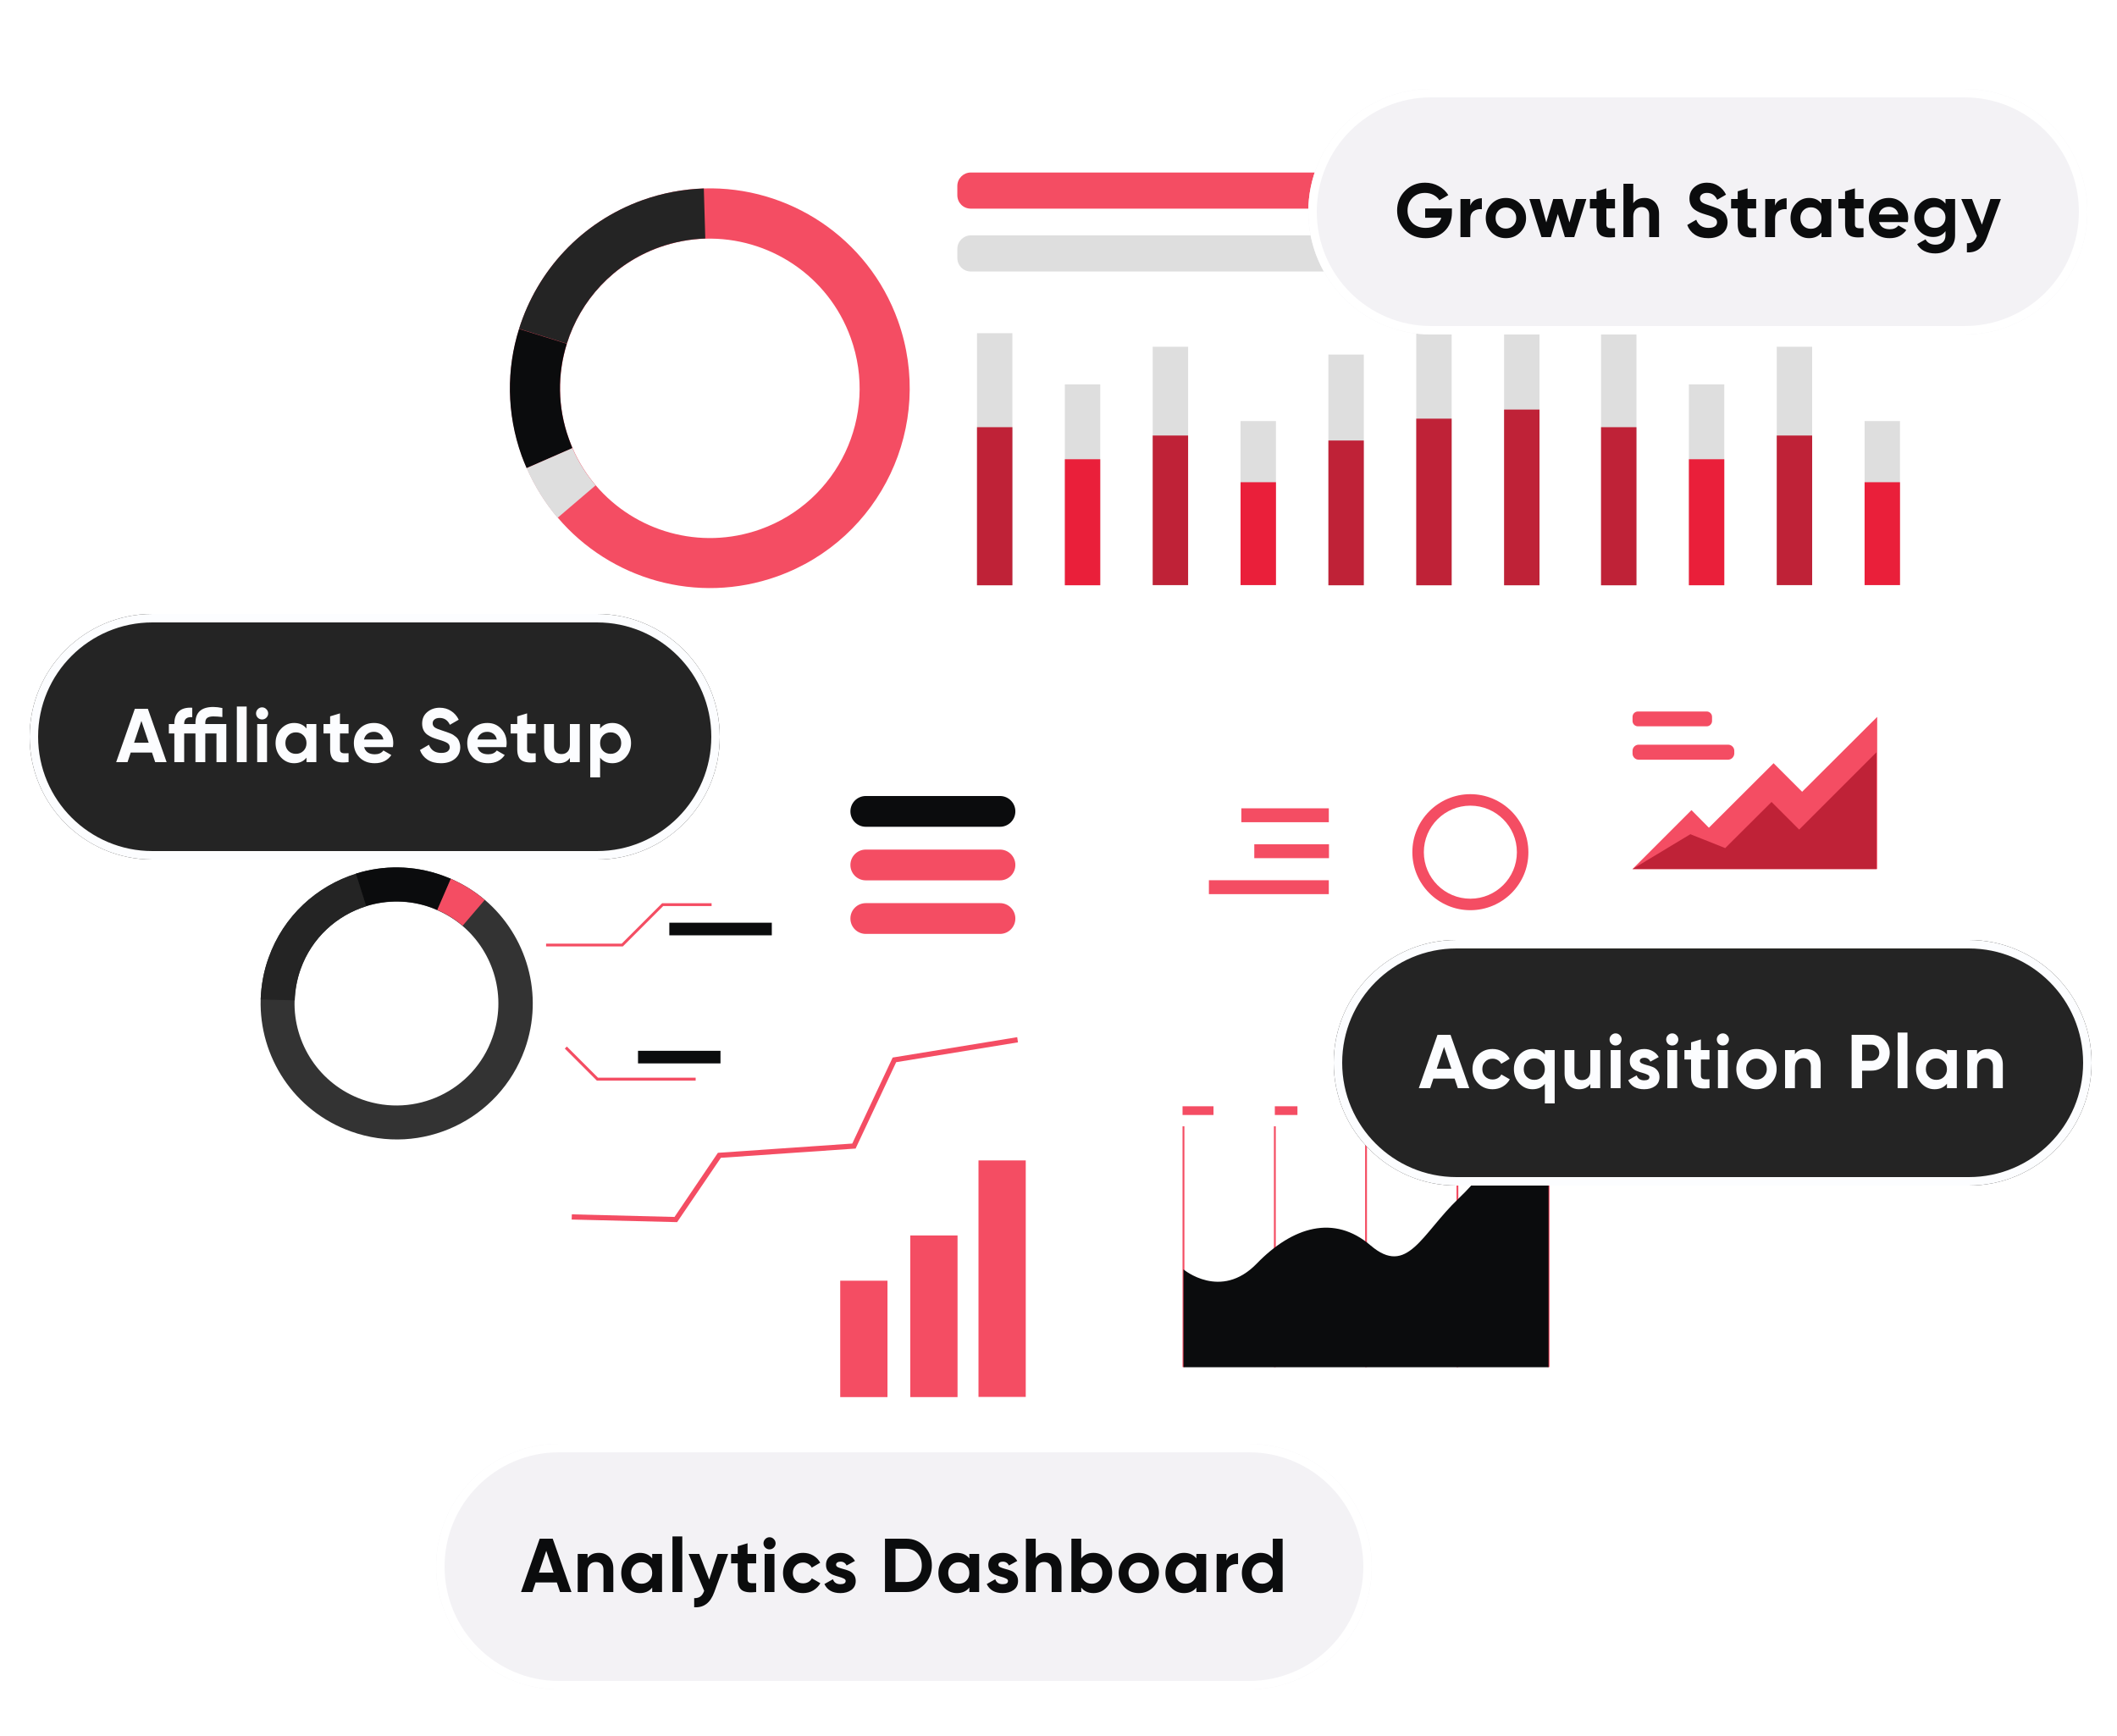 <svg width="500" height="410" viewBox="0 0 500 410" fill="none" xmlns="http://www.w3.org/2000/svg">
<path d="M444.475 155.912H124.485C112.534 155.912 102.816 146.195 102.816 134.244V42.668C102.816 30.718 112.534 21 124.485 21H444.475C456.425 21 466.143 30.718 466.143 42.668V134.244C466.143 146.195 456.425 155.912 444.475 155.912Z" fill="white"/>
<path d="M258.898 313.631H122.672V318.183H258.898V313.631Z" fill="white"/>
<path d="M251.376 368.607H55.178C46.29 368.607 39.109 361.559 39.109 352.835V179.094C39.109 170.37 46.29 163.322 55.178 163.322H251.419C260.308 163.322 267.488 170.37 267.488 179.094V352.792C267.488 361.516 260.264 368.607 251.376 368.607Z" fill="white"/>
<path d="M123.943 247.823C128.583 234.866 124.38 220.945 114.531 212.541C112.167 210.527 109.497 208.864 106.521 207.55C105.864 207.288 105.207 207.025 104.507 206.763C97.678 204.311 90.543 204.311 84.108 206.325C74.828 209.214 66.949 216.305 63.447 226.155C62.265 229.394 61.696 232.721 61.564 236.004C61.17 249.53 69.4 262.4 82.882 267.215C99.56 273.212 117.946 264.545 123.943 247.823ZM85.553 259.686C75.485 256.096 69.269 246.466 69.575 236.31C69.663 233.859 70.1 231.364 70.976 228.912C73.602 221.514 79.512 216.218 86.472 214.029C91.287 212.541 96.628 212.497 101.749 214.335C102.274 214.511 102.756 214.729 103.237 214.948C105.47 215.911 107.484 217.181 109.235 218.669C116.632 224.973 119.784 235.435 116.282 245.109C111.861 257.628 98.072 264.151 85.553 259.686Z" fill="#333333"/>
<path d="M86.514 214.03L84.106 206.369C74.826 209.258 66.947 216.35 63.445 226.199C62.263 229.438 61.694 232.765 61.562 236.048L69.617 236.267C69.704 233.816 70.142 231.321 71.018 228.869C73.644 221.515 79.554 216.175 86.514 214.03Z" fill="#242424"/>
<path d="M103.279 214.905L106.475 207.55C105.818 207.288 105.162 207.025 104.461 206.763C97.632 204.311 90.497 204.311 84.062 206.325L86.47 213.985C91.285 212.497 96.626 212.453 101.747 214.292C102.316 214.511 102.798 214.729 103.279 214.905Z" fill="#0B0C0D"/>
<path d="M114.484 212.541C112.12 210.527 109.45 208.864 106.473 207.551L103.277 214.905C105.51 215.868 107.523 217.137 109.274 218.626L114.484 212.541Z" fill="#F44D63"/>
<path d="M226.155 291.787H214.992V329.958H226.155V291.787Z" fill="#F44D63"/>
<path d="M209.608 302.469H198.445V329.959H209.608V302.469Z" fill="#F44D63"/>
<path d="M242.264 274.061H231.102V329.917H242.264V274.061Z" fill="#F44D63"/>
<path d="M240.424 246.177L240.249 244.951L210.833 249.766L201.29 270.078L169.554 272.266L159.31 287.412L135.059 286.799L135.016 288.025L159.923 288.638L170.254 273.448L202.078 271.26L211.664 250.861L240.424 246.177Z" fill="#F44D63"/>
<path d="M204.485 195.265H236.177C238.191 195.265 239.811 193.645 239.811 191.631C239.811 189.618 238.191 187.998 236.177 187.998H204.485C202.471 187.998 200.852 189.618 200.852 191.631C200.852 193.645 202.471 195.265 204.485 195.265Z" fill="#0B0C0D"/>
<path d="M204.485 207.917H236.177C238.191 207.917 239.811 206.297 239.811 204.284C239.811 202.27 238.191 200.65 236.177 200.65H204.485C202.471 200.65 200.852 202.27 200.852 204.284C200.852 206.297 202.471 207.917 204.485 207.917Z" fill="#F44D63"/>
<path d="M204.485 220.565H236.177C238.191 220.565 239.811 218.946 239.811 216.932C239.811 214.918 238.191 213.299 236.177 213.299H204.485C202.471 213.299 200.852 214.918 200.852 216.932C200.852 218.946 202.471 220.565 204.485 220.565Z" fill="#F44D63"/>
<path d="M147.099 223.526H128.977V222.869H146.836L156.379 213.326H168.067V213.983H156.642L147.099 223.526Z" fill="#F44D63"/>
<path d="M164.303 255.219H140.971L133.398 247.646L133.88 247.164L141.234 254.518H164.303V255.219Z" fill="#F44D63"/>
<path d="M182.289 217.922H158.082V220.899H182.289V217.922Z" fill="#0B0C0D"/>
<path d="M170.167 248.172H150.688V251.149H170.167V248.172Z" fill="#0B0C0D"/>
<path d="M212.105 75.807C205.057 56.065 186.147 43.896 166.273 44.508C161.458 44.64 156.599 45.559 151.784 47.266C137.294 52.432 126.876 63.988 122.63 77.646C119.653 87.101 119.653 97.563 123.243 107.587C123.593 108.594 123.987 109.557 124.425 110.52C126.307 114.854 128.802 118.793 131.735 122.252C144.079 136.785 164.566 142.913 183.564 136.128C208.077 127.373 220.86 100.364 212.105 75.807ZM179.58 125.009C165.31 130.087 149.945 125.491 140.709 114.635C138.52 112.052 136.638 109.076 135.237 105.836C134.931 105.136 134.624 104.392 134.362 103.648C131.648 96.118 131.691 88.283 133.88 81.191C137.076 70.948 144.867 62.325 155.723 58.429C159.313 57.159 162.946 56.459 166.579 56.371C181.506 55.934 195.646 65.039 200.942 79.834C207.552 98.176 197.966 118.443 179.58 125.009Z" fill="#F44D63"/>
<path d="M133.88 81.149L122.586 77.647C126.876 63.989 137.25 52.477 151.74 47.267C156.511 45.56 161.414 44.685 166.229 44.51L166.579 56.329C162.946 56.46 159.313 57.117 155.723 58.386C144.867 62.282 137.075 70.95 133.88 81.149Z" fill="#242424"/>
<path d="M135.19 105.834L124.378 110.562C123.94 109.599 123.59 108.636 123.196 107.629C119.606 97.605 119.606 87.143 122.583 77.688L133.877 81.189C131.644 88.281 131.644 96.117 134.358 103.646C134.621 104.346 134.884 105.09 135.19 105.834Z" fill="#0B0C0D"/>
<path d="M131.689 122.295C128.756 118.837 126.261 114.897 124.379 110.564L135.191 105.836C136.592 109.119 138.474 112.052 140.663 114.635L131.689 122.295Z" fill="#DEDEDE"/>
<path d="M239.111 78.693H230.75V138.226H239.111V78.693Z" fill="#DEDEDE"/>
<path d="M259.861 90.777H251.5V138.185H259.861V90.777Z" fill="#DEDEDE"/>
<path d="M280.611 81.889H272.25V138.226H280.611V81.889Z" fill="#DEDEDE"/>
<path d="M301.357 99.443H292.996V138.184H301.357V99.443Z" fill="#DEDEDE"/>
<path d="M322.107 83.731H313.746V138.229H322.107V83.731Z" fill="#DEDEDE"/>
<path d="M342.857 75.5H334.496V138.229H342.857V75.5Z" fill="#DEDEDE"/>
<path d="M363.603 72.084H355.242V138.227H363.603V72.084Z" fill="#DEDEDE"/>
<path d="M239.111 100.891H230.75V138.23H239.111V100.891Z" fill="#BF2237"/>
<path d="M259.861 108.461H251.5V138.227H259.861V108.461Z" fill="#EA1F3A"/>
<path d="M280.611 102.859H272.25V138.185H280.611V102.859Z" fill="#BF2237"/>
<path d="M301.361 113.889H293V138.183H301.361V113.889Z" fill="#EA1F3A"/>
<path d="M322.107 104.039H313.746V138.227H322.107V104.039Z" fill="#BF2237"/>
<path d="M342.857 98.875H334.496V138.228H342.857V98.875Z" fill="#BF2237"/>
<path d="M363.603 96.728H355.242V138.227H363.603V96.728Z" fill="#BF2237"/>
<path d="M386.502 78.693H378.141V138.226H386.502V78.693Z" fill="#DEDEDE"/>
<path d="M407.248 90.777H398.887V138.185H407.248V90.777Z" fill="#DEDEDE"/>
<path d="M428.002 81.889H419.641V138.226H428.002V81.889Z" fill="#DEDEDE"/>
<path d="M448.748 99.443H440.387V138.184H448.748V99.443Z" fill="#DEDEDE"/>
<path d="M386.502 100.891H378.141V138.23H386.502V100.891Z" fill="#BF2237"/>
<path d="M407.248 108.461H398.887V138.227H407.248V108.461Z" fill="#EA1F3A"/>
<path d="M428.002 102.859H419.641V138.185H428.002V102.859Z" fill="#BF2237"/>
<path d="M448.748 113.889H440.387V138.183H448.748V113.889Z" fill="#EA1F3A"/>
<path d="M229.301 49.278H445.59C447.341 49.278 448.785 47.834 448.785 46.083V43.938C448.785 42.187 447.341 40.742 445.59 40.742H229.301C227.55 40.742 226.105 42.143 226.105 43.938V46.083C226.105 47.877 227.506 49.278 229.301 49.278Z" fill="#F44D63"/>
<path d="M229.305 64.118H445.594C447.345 64.118 448.789 62.673 448.789 60.922V58.778C448.789 57.027 447.345 55.582 445.594 55.582H229.305C227.554 55.582 226.109 57.027 226.109 58.778V60.922C226.109 62.717 227.51 64.118 229.305 64.118Z" fill="#DEDEDE"/>
<path d="M329.243 261.275H322.633V263.333H329.243V261.275Z" fill="#F44D63"/>
<path d="M350.602 261.275H343.992V263.333H350.602V261.275Z" fill="#F44D63"/>
<path d="M365.794 261.275H359.184V263.333H365.794V261.275Z" fill="#F44D63"/>
<path d="M362.027 223.852H333.18V227.485H362.027V223.852Z" fill="#F44D63"/>
<path d="M359.663 239.174H333.18V242.807H359.663V239.174Z" fill="#F44D63"/>
<path d="M356.074 231.512H333.18V235.145H356.074V231.512Z" fill="#F44D63"/>
<path d="M363.472 335.432H282.358C276.755 335.432 272.246 330.879 272.246 325.32V173.51C272.246 167.907 276.799 163.398 282.358 163.398H363.472C369.075 163.398 373.584 167.951 373.584 173.51V325.32C373.627 330.879 369.075 335.432 363.472 335.432Z" fill="white"/>
<path d="M279.735 266.006H279.297V322.869H279.735V266.006Z" fill="#F44D63"/>
<path d="M301.317 266.006H300.879V322.869H301.317V266.006Z" fill="#F44D63"/>
<path d="M322.852 266.006H322.414V322.869H322.852V266.006Z" fill="#F44D63"/>
<path d="M344.434 266.006H343.996V322.869H344.434V266.006Z" fill="#F44D63"/>
<path d="M365.969 266.006H365.531V322.869H365.969V266.006Z" fill="#F44D63"/>
<path d="M279.516 299.8C279.516 299.8 288.314 307.198 296.806 298.443C305.299 289.688 315.104 286.755 323.728 294.153C332.395 301.551 335.766 291.395 344.433 283.122C353.1 274.805 352.969 270.121 365.751 270.121V322.913H279.516V299.8Z" fill="#0B0C0D"/>
<path d="M306.434 261.275H301.094V263.333H306.434V261.275Z" fill="#F44D63"/>
<path d="M286.607 261.275H279.297V263.333H286.607V261.275Z" fill="#F44D63"/>
<path d="M347.276 214.965C339.703 214.965 333.574 208.793 333.574 201.264C333.574 193.691 339.746 187.562 347.276 187.562C354.849 187.562 360.977 193.735 360.977 201.264C361.021 208.793 354.849 214.965 347.276 214.965ZM347.276 190.277C341.235 190.277 336.288 195.179 336.288 201.264C336.288 207.305 341.191 212.251 347.276 212.251C353.316 212.251 358.263 207.348 358.263 201.264C358.263 195.179 353.316 190.277 347.276 190.277Z" fill="#F44D63"/>
<path d="M313.845 190.904H293.184V194.187H313.845V190.904Z" fill="#F44D63"/>
<path d="M313.883 199.395H296.242V202.678H313.883V199.395Z" fill="#F44D63"/>
<path d="M313.842 207.889H285.52V211.172H313.842V207.889Z" fill="#F44D63"/>
<path d="M446.162 211.989H382.601C381.201 211.989 380.062 210.85 380.062 209.45V165.588C380.062 164.187 381.201 163.049 382.601 163.049H446.206C447.606 163.049 448.744 164.187 448.744 165.588V209.45C448.744 210.85 447.606 211.989 446.162 211.989Z" fill="white"/>
<path d="M408.122 179.421H387.023C386.235 179.421 385.578 178.764 385.578 177.976V177.32C385.578 176.532 386.235 175.875 387.023 175.875H408.166C408.954 175.875 409.61 176.532 409.61 177.32V177.976C409.566 178.808 408.91 179.421 408.122 179.421Z" fill="#F44D63"/>
<path d="M403.088 171.539H386.848C386.147 171.539 385.578 170.97 385.578 170.27V169.307C385.578 168.606 386.147 168.037 386.848 168.037H403.088C403.788 168.037 404.357 168.606 404.357 169.307V170.27C404.357 170.97 403.788 171.539 403.088 171.539Z" fill="#F44D63"/>
<path d="M385.578 205.247L399.498 191.327L403.613 195.486L418.89 180.252L425.632 186.993L443.36 169.309V205.247H385.578Z" fill="#F44D63"/>
<path d="M443.185 205.248V177.67L424.931 195.924L418.409 189.401L407.465 200.301L399.236 197.018L385.578 205.248H443.185Z" fill="#BF2237"/>
<g filter="url(#filter0_d_6691_33389)">
<path d="M309 46C309 29.984 321.984 17 338 17H464C480.016 17 493 29.984 493 46C493 62.016 480.016 75 464 75H338C321.984 75 309 62.016 309 46Z" fill="#F3F2F5"/>
<path d="M338 18H464C479.464 18 492 30.536 492 46C492 61.464 479.464 74 464 74H338C322.536 74 310 61.464 310 46C310 30.536 322.536 18 338 18Z" stroke="white" stroke-width="2"/>
<path d="M342.916 45.232V46.204C342.916 48.004 342.34 49.462 341.188 50.578C340.036 51.694 338.548 52.252 336.724 52.252C334.78 52.252 333.166 51.622 331.882 50.362C330.61 49.09 329.974 47.542 329.974 45.718C329.974 43.882 330.604 42.328 331.864 41.056C333.136 39.784 334.708 39.148 336.58 39.148C337.756 39.148 338.83 39.418 339.802 39.958C340.774 40.486 341.53 41.194 342.07 42.082L339.946 43.306C339.646 42.79 339.19 42.37 338.578 42.046C337.978 41.722 337.306 41.56 336.562 41.56C335.362 41.56 334.372 41.956 333.592 42.748C332.824 43.528 332.44 44.518 332.44 45.718C332.44 46.906 332.83 47.89 333.61 48.67C334.402 49.438 335.446 49.822 336.742 49.822C337.702 49.822 338.494 49.612 339.118 49.192C339.754 48.76 340.186 48.172 340.414 47.428H336.598V45.232H342.916ZM347.257 44.548C347.473 43.972 347.827 43.54 348.319 43.252C348.823 42.964 349.381 42.82 349.993 42.82V45.412C349.285 45.328 348.649 45.472 348.085 45.844C347.533 46.216 347.257 46.834 347.257 47.698V52H344.935V43H347.257V44.548ZM359.045 50.884C358.121 51.796 356.993 52.252 355.661 52.252C354.329 52.252 353.201 51.796 352.277 50.884C351.365 49.96 350.909 48.832 350.909 47.5C350.909 46.168 351.365 45.046 352.277 44.134C353.201 43.21 354.329 42.748 355.661 42.748C356.993 42.748 358.121 43.21 359.045 44.134C359.969 45.046 360.431 46.168 360.431 47.5C360.431 48.832 359.969 49.96 359.045 50.884ZM353.915 49.282C354.383 49.75 354.965 49.984 355.661 49.984C356.357 49.984 356.939 49.75 357.407 49.282C357.875 48.814 358.109 48.22 358.109 47.5C358.109 46.78 357.875 46.186 357.407 45.718C356.939 45.25 356.357 45.016 355.661 45.016C354.965 45.016 354.383 45.25 353.915 45.718C353.459 46.186 353.231 46.78 353.231 47.5C353.231 48.22 353.459 48.814 353.915 49.282ZM372.207 43H374.673L371.811 52H369.597L367.941 46.546L366.285 52H364.071L361.209 43H363.675L365.205 48.526L366.843 43H369.039L370.677 48.544L372.207 43ZM381.433 45.232H379.399V48.976C379.399 49.288 379.477 49.516 379.633 49.66C379.789 49.804 380.017 49.888 380.317 49.912C380.617 49.924 380.989 49.918 381.433 49.894V52C379.837 52.18 378.709 52.03 378.049 51.55C377.401 51.07 377.077 50.212 377.077 48.976V45.232H375.511V43H377.077V41.182L379.399 40.48V43H381.433V45.232ZM388.434 42.748C389.418 42.748 390.228 43.078 390.864 43.738C391.512 44.398 391.836 45.31 391.836 46.474V52H389.514V46.762C389.514 46.162 389.352 45.706 389.028 45.394C388.704 45.07 388.272 44.908 387.732 44.908C387.132 44.908 386.652 45.094 386.292 45.466C385.932 45.838 385.752 46.396 385.752 47.14V52H383.43V39.4H385.752V44.008C386.316 43.168 387.21 42.748 388.434 42.748ZM403.449 52.252C402.201 52.252 401.151 51.976 400.299 51.424C399.447 50.86 398.847 50.098 398.499 49.138L400.623 47.896C401.115 49.18 402.081 49.822 403.521 49.822C404.217 49.822 404.727 49.696 405.051 49.444C405.375 49.192 405.537 48.874 405.537 48.49C405.537 48.046 405.339 47.704 404.943 47.464C404.547 47.212 403.839 46.942 402.819 46.654C402.255 46.486 401.775 46.318 401.379 46.15C400.995 45.982 400.605 45.76 400.209 45.484C399.825 45.196 399.531 44.836 399.327 44.404C399.123 43.972 399.021 43.468 399.021 42.892C399.021 41.752 399.423 40.846 400.227 40.174C401.043 39.49 402.021 39.148 403.161 39.148C404.181 39.148 405.075 39.4 405.843 39.904C406.623 40.396 407.229 41.086 407.661 41.974L405.573 43.18C405.069 42.1 404.265 41.56 403.161 41.56C402.645 41.56 402.237 41.68 401.937 41.92C401.649 42.148 401.505 42.448 401.505 42.82C401.505 43.216 401.667 43.54 401.991 43.792C402.327 44.032 402.963 44.296 403.899 44.584C404.283 44.704 404.571 44.8 404.763 44.872C404.967 44.932 405.237 45.034 405.573 45.178C405.921 45.31 406.185 45.436 406.365 45.556C406.557 45.676 406.773 45.838 407.013 46.042C407.253 46.246 407.433 46.456 407.553 46.672C407.685 46.888 407.793 47.152 407.877 47.464C407.973 47.764 408.021 48.094 408.021 48.454C408.021 49.618 407.595 50.542 406.743 51.226C405.903 51.91 404.805 52.252 403.449 52.252ZM414.777 45.232H412.743V48.976C412.743 49.288 412.821 49.516 412.977 49.66C413.133 49.804 413.361 49.888 413.661 49.912C413.961 49.924 414.333 49.918 414.777 49.894V52C413.181 52.18 412.053 52.03 411.393 51.55C410.745 51.07 410.421 50.212 410.421 48.976V45.232H408.855V43H410.421V41.182L412.743 40.48V43H414.777V45.232ZM419.237 44.548C419.453 43.972 419.807 43.54 420.299 43.252C420.803 42.964 421.361 42.82 421.973 42.82V45.412C421.265 45.328 420.629 45.472 420.065 45.844C419.513 46.216 419.237 46.834 419.237 47.698V52H416.915V43H419.237V44.548ZM430.197 43H432.519V52H430.197V50.938C429.501 51.814 428.523 52.252 427.263 52.252C426.063 52.252 425.031 51.796 424.167 50.884C423.315 49.96 422.889 48.832 422.889 47.5C422.889 46.168 423.315 45.046 424.167 44.134C425.031 43.21 426.063 42.748 427.263 42.748C428.523 42.748 429.501 43.186 430.197 44.062V43ZM425.913 49.336C426.381 49.804 426.975 50.038 427.695 50.038C428.415 50.038 429.009 49.804 429.477 49.336C429.957 48.856 430.197 48.244 430.197 47.5C430.197 46.756 429.957 46.15 429.477 45.682C429.009 45.202 428.415 44.962 427.695 44.962C426.975 44.962 426.381 45.202 425.913 45.682C425.445 46.15 425.211 46.756 425.211 47.5C425.211 48.244 425.445 48.856 425.913 49.336ZM440.132 45.232H438.098V48.976C438.098 49.288 438.176 49.516 438.332 49.66C438.488 49.804 438.716 49.888 439.016 49.912C439.316 49.924 439.688 49.918 440.132 49.894V52C438.536 52.18 437.408 52.03 436.748 51.55C436.1 51.07 435.776 50.212 435.776 48.976V45.232H434.21V43H435.776V41.182L438.098 40.48V43H440.132V45.232ZM443.81 48.454C444.122 49.582 444.968 50.146 446.348 50.146C447.236 50.146 447.908 49.846 448.364 49.246L450.236 50.326C449.348 51.61 448.04 52.252 446.312 52.252C444.824 52.252 443.63 51.802 442.73 50.902C441.83 50.002 441.38 48.868 441.38 47.5C441.38 46.144 441.824 45.016 442.712 44.116C443.6 43.204 444.74 42.748 446.132 42.748C447.452 42.748 448.538 43.204 449.39 44.116C450.254 45.028 450.686 46.156 450.686 47.5C450.686 47.8 450.656 48.118 450.596 48.454H443.81ZM443.774 46.654H448.364C448.232 46.042 447.956 45.586 447.536 45.286C447.128 44.986 446.66 44.836 446.132 44.836C445.508 44.836 444.992 44.998 444.584 45.322C444.176 45.634 443.906 46.078 443.774 46.654ZM459.491 43H461.759V51.568C461.759 52.96 461.297 54.022 460.373 54.754C459.461 55.486 458.357 55.852 457.061 55.852C456.089 55.852 455.231 55.666 454.487 55.294C453.755 54.922 453.191 54.376 452.795 53.656L454.775 52.522C455.231 53.362 456.017 53.782 457.133 53.782C457.865 53.782 458.441 53.59 458.861 53.206C459.281 52.822 459.491 52.276 459.491 51.568V50.596C458.807 51.508 457.847 51.964 456.611 51.964C455.339 51.964 454.271 51.52 453.407 50.632C452.555 49.732 452.129 48.64 452.129 47.356C452.129 46.084 452.561 44.998 453.425 44.098C454.289 43.198 455.351 42.748 456.611 42.748C457.847 42.748 458.807 43.204 459.491 44.116V43ZM455.153 49.138C455.633 49.594 456.239 49.822 456.971 49.822C457.703 49.822 458.303 49.594 458.771 49.138C459.251 48.67 459.491 48.076 459.491 47.356C459.491 46.648 459.251 46.066 458.771 45.61C458.303 45.142 457.703 44.908 456.971 44.908C456.239 44.908 455.633 45.142 455.153 45.61C454.685 46.066 454.451 46.648 454.451 47.356C454.451 48.076 454.685 48.67 455.153 49.138ZM470.093 43H472.577L469.301 52C468.833 53.296 468.209 54.232 467.429 54.808C466.661 55.396 465.701 55.66 464.549 55.6V53.44C465.173 53.452 465.665 53.32 466.025 53.044C466.397 52.768 466.691 52.324 466.907 51.712L463.217 43H465.755L468.095 49.048L470.093 43Z" fill="#0B0C0D"/>
</g>
<g filter="url(#filter1_d_6691_33389)">
<path d="M103 366C103 349.984 115.984 337 132 337H295C311.016 337 324 349.984 324 366C324 382.016 311.016 395 295 395H132C115.984 395 103 382.016 103 366Z" fill="#F3F2F5"/>
<path d="M132 338H295C310.464 338 323 350.536 323 366C323 381.464 310.464 394 295 394H132C116.536 394 104 381.464 104 366C104 350.536 116.536 338 132 338Z" stroke="white" stroke-width="2"/>
<path d="M132.272 372L131.516 369.732H126.494L125.738 372H123.056L127.466 359.4H130.544L134.972 372H132.272ZM127.286 367.41H130.742L129.014 362.262L127.286 367.41ZM141.452 362.748C142.436 362.748 143.246 363.078 143.882 363.738C144.53 364.398 144.854 365.31 144.854 366.474V372H142.532V366.762C142.532 366.162 142.37 365.706 142.046 365.394C141.722 365.07 141.29 364.908 140.75 364.908C140.15 364.908 139.67 365.094 139.31 365.466C138.95 365.838 138.77 366.396 138.77 367.14V372H136.448V363H138.77V364.008C139.334 363.168 140.228 362.748 141.452 362.748ZM154.036 363H156.358V372H154.036V370.938C153.34 371.814 152.362 372.252 151.102 372.252C149.902 372.252 148.87 371.796 148.006 370.884C147.154 369.96 146.728 368.832 146.728 367.5C146.728 366.168 147.154 365.046 148.006 364.134C148.87 363.21 149.902 362.748 151.102 362.748C152.362 362.748 153.34 363.186 154.036 364.062V363ZM149.752 369.336C150.22 369.804 150.814 370.038 151.534 370.038C152.254 370.038 152.848 369.804 153.316 369.336C153.796 368.856 154.036 368.244 154.036 367.5C154.036 366.756 153.796 366.15 153.316 365.682C152.848 365.202 152.254 364.962 151.534 364.962C150.814 364.962 150.22 365.202 149.752 365.682C149.284 366.15 149.05 366.756 149.05 367.5C149.05 368.244 149.284 368.856 149.752 369.336ZM158.824 372V358.86H161.146V372H158.824ZM169.499 363H171.983L168.707 372C168.239 373.296 167.615 374.232 166.835 374.808C166.067 375.396 165.107 375.66 163.955 375.6V373.44C164.579 373.452 165.071 373.32 165.431 373.044C165.803 372.768 166.097 372.324 166.313 371.712L162.623 363H165.161L167.501 369.048L169.499 363ZM178.596 365.232H176.562V368.976C176.562 369.288 176.64 369.516 176.796 369.66C176.952 369.804 177.18 369.888 177.48 369.912C177.78 369.924 178.152 369.918 178.596 369.894V372C177 372.18 175.872 372.03 175.212 371.55C174.564 371.07 174.24 370.212 174.24 368.976V365.232H172.674V363H174.24V361.182L176.562 360.48V363H178.596V365.232ZM181.745 361.92C181.361 361.92 181.025 361.782 180.737 361.506C180.461 361.218 180.323 360.882 180.323 360.498C180.323 360.114 180.461 359.778 180.737 359.49C181.025 359.202 181.361 359.058 181.745 359.058C182.141 359.058 182.477 359.202 182.753 359.49C183.041 359.778 183.185 360.114 183.185 360.498C183.185 360.882 183.041 361.218 182.753 361.506C182.477 361.782 182.141 361.92 181.745 361.92ZM180.593 372V363H182.915V372H180.593ZM189.685 372.252C188.329 372.252 187.195 371.796 186.283 370.884C185.383 369.972 184.933 368.844 184.933 367.5C184.933 366.156 185.383 365.028 186.283 364.116C187.195 363.204 188.329 362.748 189.685 362.748C190.561 362.748 191.359 362.958 192.079 363.378C192.799 363.798 193.345 364.362 193.717 365.07L191.719 366.24C191.539 365.868 191.263 365.574 190.891 365.358C190.531 365.142 190.123 365.034 189.667 365.034C188.971 365.034 188.395 365.268 187.939 365.736C187.483 366.192 187.255 366.78 187.255 367.5C187.255 368.208 187.483 368.796 187.939 369.264C188.395 369.72 188.971 369.948 189.667 369.948C190.135 369.948 190.549 369.846 190.909 369.642C191.281 369.426 191.557 369.132 191.737 368.76L193.753 369.912C193.357 370.62 192.799 371.19 192.079 371.622C191.359 372.042 190.561 372.252 189.685 372.252ZM197.465 365.556C197.465 365.796 197.621 365.994 197.933 366.15C198.257 366.294 198.647 366.426 199.103 366.546C199.559 366.654 200.015 366.798 200.471 366.978C200.927 367.146 201.311 367.434 201.623 367.842C201.947 368.25 202.109 368.76 202.109 369.372C202.109 370.296 201.761 371.01 201.065 371.514C200.381 372.006 199.523 372.252 198.491 372.252C196.643 372.252 195.383 371.538 194.711 370.11L196.727 368.976C196.991 369.756 197.579 370.146 198.491 370.146C199.319 370.146 199.733 369.888 199.733 369.372C199.733 369.132 199.571 368.94 199.247 368.796C198.935 368.64 198.551 368.502 198.095 368.382C197.639 368.262 197.183 368.112 196.727 367.932C196.271 367.752 195.881 367.47 195.557 367.086C195.245 366.69 195.089 366.198 195.089 365.61C195.089 364.722 195.413 364.026 196.061 363.522C196.721 363.006 197.537 362.748 198.509 362.748C199.241 362.748 199.907 362.916 200.507 363.252C201.107 363.576 201.581 364.044 201.929 364.656L199.949 365.736C199.661 365.124 199.181 364.818 198.509 364.818C198.209 364.818 197.957 364.884 197.753 365.016C197.561 365.148 197.465 365.328 197.465 365.556ZM214.022 359.4C215.75 359.4 217.19 360.006 218.342 361.218C219.506 362.43 220.088 363.924 220.088 365.7C220.088 367.476 219.506 368.97 218.342 370.182C217.19 371.394 215.75 372 214.022 372H209.018V359.4H214.022ZM214.022 369.624C215.114 369.624 216.002 369.264 216.686 368.544C217.37 367.812 217.712 366.864 217.712 365.7C217.712 364.536 217.37 363.594 216.686 362.874C216.002 362.142 215.114 361.776 214.022 361.776H211.502V369.624H214.022ZM228.942 363H231.264V372H228.942V370.938C228.246 371.814 227.268 372.252 226.008 372.252C224.808 372.252 223.776 371.796 222.912 370.884C222.06 369.96 221.634 368.832 221.634 367.5C221.634 366.168 222.06 365.046 222.912 364.134C223.776 363.21 224.808 362.748 226.008 362.748C227.268 362.748 228.246 363.186 228.942 364.062V363ZM224.658 369.336C225.126 369.804 225.72 370.038 226.44 370.038C227.16 370.038 227.754 369.804 228.222 369.336C228.702 368.856 228.942 368.244 228.942 367.5C228.942 366.756 228.702 366.15 228.222 365.682C227.754 365.202 227.16 364.962 226.44 364.962C225.72 364.962 225.126 365.202 224.658 365.682C224.19 366.15 223.956 366.756 223.956 367.5C223.956 368.244 224.19 368.856 224.658 369.336ZM235.802 365.556C235.802 365.796 235.958 365.994 236.27 366.15C236.594 366.294 236.984 366.426 237.44 366.546C237.896 366.654 238.352 366.798 238.808 366.978C239.264 367.146 239.648 367.434 239.96 367.842C240.284 368.25 240.446 368.76 240.446 369.372C240.446 370.296 240.098 371.01 239.402 371.514C238.718 372.006 237.86 372.252 236.828 372.252C234.98 372.252 233.72 371.538 233.048 370.11L235.064 368.976C235.328 369.756 235.916 370.146 236.828 370.146C237.656 370.146 238.07 369.888 238.07 369.372C238.07 369.132 237.908 368.94 237.584 368.796C237.272 368.64 236.888 368.502 236.432 368.382C235.976 368.262 235.52 368.112 235.064 367.932C234.608 367.752 234.218 367.47 233.894 367.086C233.582 366.69 233.426 366.198 233.426 365.61C233.426 364.722 233.75 364.026 234.398 363.522C235.058 363.006 235.874 362.748 236.846 362.748C237.578 362.748 238.244 362.916 238.844 363.252C239.444 363.576 239.918 364.044 240.266 364.656L238.286 365.736C237.998 365.124 237.518 364.818 236.846 364.818C236.546 364.818 236.294 364.884 236.09 365.016C235.898 365.148 235.802 365.328 235.802 365.556ZM247.303 362.748C248.287 362.748 249.097 363.078 249.733 363.738C250.381 364.398 250.705 365.31 250.705 366.474V372H248.383V366.762C248.383 366.162 248.221 365.706 247.897 365.394C247.573 365.07 247.141 364.908 246.601 364.908C246.001 364.908 245.521 365.094 245.161 365.466C244.801 365.838 244.621 366.396 244.621 367.14V372H242.299V359.4H244.621V364.008C245.185 363.168 246.079 362.748 247.303 362.748ZM258.286 362.748C259.498 362.748 260.53 363.21 261.382 364.134C262.246 365.046 262.678 366.168 262.678 367.5C262.678 368.832 262.246 369.96 261.382 370.884C260.53 371.796 259.498 372.252 258.286 372.252C257.026 372.252 256.054 371.814 255.37 370.938V372H253.048V359.4H255.37V364.062C256.054 363.186 257.026 362.748 258.286 362.748ZM256.072 369.336C256.54 369.804 257.134 370.038 257.854 370.038C258.574 370.038 259.168 369.804 259.636 369.336C260.116 368.856 260.356 368.244 260.356 367.5C260.356 366.756 260.116 366.15 259.636 365.682C259.168 365.202 258.574 364.962 257.854 364.962C257.134 364.962 256.54 365.202 256.072 365.682C255.604 366.15 255.37 366.756 255.37 367.5C255.37 368.244 255.604 368.856 256.072 369.336ZM272.343 370.884C271.419 371.796 270.291 372.252 268.959 372.252C267.627 372.252 266.499 371.796 265.575 370.884C264.663 369.96 264.207 368.832 264.207 367.5C264.207 366.168 264.663 365.046 265.575 364.134C266.499 363.21 267.627 362.748 268.959 362.748C270.291 362.748 271.419 363.21 272.343 364.134C273.267 365.046 273.729 366.168 273.729 367.5C273.729 368.832 273.267 369.96 272.343 370.884ZM267.213 369.282C267.681 369.75 268.263 369.984 268.959 369.984C269.655 369.984 270.237 369.75 270.705 369.282C271.173 368.814 271.407 368.22 271.407 367.5C271.407 366.78 271.173 366.186 270.705 365.718C270.237 365.25 269.655 365.016 268.959 365.016C268.263 365.016 267.681 365.25 267.213 365.718C266.757 366.186 266.529 366.78 266.529 367.5C266.529 368.22 266.757 368.814 267.213 369.282ZM282.563 363H284.885V372H282.563V370.938C281.867 371.814 280.889 372.252 279.629 372.252C278.429 372.252 277.397 371.796 276.533 370.884C275.681 369.96 275.255 368.832 275.255 367.5C275.255 366.168 275.681 365.046 276.533 364.134C277.397 363.21 278.429 362.748 279.629 362.748C280.889 362.748 281.867 363.186 282.563 364.062V363ZM278.279 369.336C278.747 369.804 279.341 370.038 280.061 370.038C280.781 370.038 281.375 369.804 281.843 369.336C282.323 368.856 282.563 368.244 282.563 367.5C282.563 366.756 282.323 366.15 281.843 365.682C281.375 365.202 280.781 364.962 280.061 364.962C279.341 364.962 278.747 365.202 278.279 365.682C277.811 366.15 277.577 366.756 277.577 367.5C277.577 368.244 277.811 368.856 278.279 369.336ZM289.672 364.548C289.888 363.972 290.242 363.54 290.734 363.252C291.238 362.964 291.796 362.82 292.408 362.82V365.412C291.7 365.328 291.064 365.472 290.5 365.844C289.948 366.216 289.672 366.834 289.672 367.698V372H287.35V363H289.672V364.548ZM300.614 359.4H302.936V372H300.614V370.938C299.93 371.814 298.958 372.252 297.698 372.252C296.486 372.252 295.448 371.796 294.584 370.884C293.732 369.96 293.306 368.832 293.306 367.5C293.306 366.168 293.732 365.046 294.584 364.134C295.448 363.21 296.486 362.748 297.698 362.748C298.958 362.748 299.93 363.186 300.614 364.062V359.4ZM296.33 369.336C296.81 369.804 297.41 370.038 298.13 370.038C298.85 370.038 299.444 369.804 299.912 369.336C300.38 368.856 300.614 368.244 300.614 367.5C300.614 366.756 300.38 366.15 299.912 365.682C299.444 365.202 298.85 364.962 298.13 364.962C297.41 364.962 296.81 365.202 296.33 365.682C295.862 366.15 295.628 366.756 295.628 367.5C295.628 368.244 295.862 368.856 296.33 369.336Z" fill="#0B0C0D"/>
</g>
<g filter="url(#filter2_d_6691_33389)">
<path d="M315 247C315 230.984 327.984 218 344 218H465C481.016 218 494 230.984 494 247C494 263.016 481.016 276 465 276H344C327.984 276 315 263.016 315 247Z" fill="#242424"/>
<path d="M344 219H465C480.464 219 493 231.536 493 247C493 262.464 480.464 275 465 275H344C328.536 275 316 262.464 316 247C316 231.536 328.536 219 344 219Z" stroke="#FCFDFF" stroke-width="2"/>
<path d="M344.317 253L343.561 250.732H338.539L337.783 253H335.101L339.511 240.4H342.589L347.017 253H344.317ZM339.331 248.41H342.787L341.059 243.262L339.331 248.41ZM352.53 253.252C351.174 253.252 350.04 252.796 349.128 251.884C348.228 250.972 347.778 249.844 347.778 248.5C347.778 247.156 348.228 246.028 349.128 245.116C350.04 244.204 351.174 243.748 352.53 243.748C353.406 243.748 354.204 243.958 354.924 244.378C355.644 244.798 356.19 245.362 356.562 246.07L354.564 247.24C354.384 246.868 354.108 246.574 353.736 246.358C353.376 246.142 352.968 246.034 352.512 246.034C351.816 246.034 351.24 246.268 350.784 246.736C350.328 247.192 350.1 247.78 350.1 248.5C350.1 249.208 350.328 249.796 350.784 250.264C351.24 250.72 351.816 250.948 352.512 250.948C352.98 250.948 353.394 250.846 353.754 250.642C354.126 250.426 354.402 250.132 354.582 249.76L356.598 250.912C356.202 251.62 355.644 252.19 354.924 252.622C354.204 253.042 353.406 253.252 352.53 253.252ZM364.868 244H367.19V256.6H364.868V251.938C364.184 252.814 363.212 253.252 361.952 253.252C360.74 253.252 359.702 252.796 358.838 251.884C357.986 250.96 357.56 249.832 357.56 248.5C357.56 247.168 357.986 246.046 358.838 245.134C359.702 244.21 360.74 243.748 361.952 243.748C363.212 243.748 364.184 244.186 364.868 245.062V244ZM360.584 250.336C361.064 250.804 361.664 251.038 362.384 251.038C363.104 251.038 363.698 250.804 364.166 250.336C364.634 249.856 364.868 249.244 364.868 248.5C364.868 247.756 364.634 247.15 364.166 246.682C363.698 246.202 363.104 245.962 362.384 245.962C361.664 245.962 361.064 246.202 360.584 246.682C360.116 247.15 359.882 247.756 359.882 248.5C359.882 249.244 360.116 249.856 360.584 250.336ZM375.613 244H377.935V253H375.613V251.992C375.049 252.832 374.155 253.252 372.931 253.252C371.947 253.252 371.131 252.922 370.483 252.262C369.847 251.602 369.529 250.69 369.529 249.526V244H371.851V249.238C371.851 249.838 372.013 250.3 372.337 250.624C372.661 250.936 373.093 251.092 373.633 251.092C374.233 251.092 374.713 250.906 375.073 250.534C375.433 250.162 375.613 249.604 375.613 248.86V244ZM381.574 242.92C381.19 242.92 380.854 242.782 380.566 242.506C380.29 242.218 380.152 241.882 380.152 241.498C380.152 241.114 380.29 240.778 380.566 240.49C380.854 240.202 381.19 240.058 381.574 240.058C381.97 240.058 382.306 240.202 382.582 240.49C382.87 240.778 383.014 241.114 383.014 241.498C383.014 241.882 382.87 242.218 382.582 242.506C382.306 242.782 381.97 242.92 381.574 242.92ZM380.422 253V244H382.744V253H380.422ZM387.301 246.556C387.301 246.796 387.457 246.994 387.769 247.15C388.093 247.294 388.483 247.426 388.939 247.546C389.395 247.654 389.851 247.798 390.307 247.978C390.763 248.146 391.147 248.434 391.459 248.842C391.783 249.25 391.945 249.76 391.945 250.372C391.945 251.296 391.597 252.01 390.901 252.514C390.217 253.006 389.359 253.252 388.327 253.252C386.479 253.252 385.219 252.538 384.547 251.11L386.563 249.976C386.827 250.756 387.415 251.146 388.327 251.146C389.155 251.146 389.569 250.888 389.569 250.372C389.569 250.132 389.407 249.94 389.083 249.796C388.771 249.64 388.387 249.502 387.931 249.382C387.475 249.262 387.019 249.112 386.563 248.932C386.107 248.752 385.717 248.47 385.393 248.086C385.081 247.69 384.925 247.198 384.925 246.61C384.925 245.722 385.249 245.026 385.897 244.522C386.557 244.006 387.373 243.748 388.345 243.748C389.077 243.748 389.743 243.916 390.343 244.252C390.943 244.576 391.417 245.044 391.765 245.656L389.785 246.736C389.497 246.124 389.017 245.818 388.345 245.818C388.045 245.818 387.793 245.884 387.589 246.016C387.397 246.148 387.301 246.328 387.301 246.556ZM394.95 242.92C394.566 242.92 394.23 242.782 393.942 242.506C393.666 242.218 393.528 241.882 393.528 241.498C393.528 241.114 393.666 240.778 393.942 240.49C394.23 240.202 394.566 240.058 394.95 240.058C395.346 240.058 395.682 240.202 395.958 240.49C396.246 240.778 396.39 241.114 396.39 241.498C396.39 241.882 396.246 242.218 395.958 242.506C395.682 242.782 395.346 242.92 394.95 242.92ZM393.798 253V244H396.12V253H393.798ZM403.754 246.232H401.72V249.976C401.72 250.288 401.798 250.516 401.954 250.66C402.11 250.804 402.338 250.888 402.638 250.912C402.938 250.924 403.31 250.918 403.754 250.894V253C402.158 253.18 401.03 253.03 400.37 252.55C399.722 252.07 399.398 251.212 399.398 249.976V246.232H397.832V244H399.398V242.182L401.72 241.48V244H403.754V246.232ZM406.903 242.92C406.519 242.92 406.183 242.782 405.895 242.506C405.619 242.218 405.481 241.882 405.481 241.498C405.481 241.114 405.619 240.778 405.895 240.49C406.183 240.202 406.519 240.058 406.903 240.058C407.299 240.058 407.635 240.202 407.911 240.49C408.199 240.778 408.343 241.114 408.343 241.498C408.343 241.882 408.199 242.218 407.911 242.506C407.635 242.782 407.299 242.92 406.903 242.92ZM405.751 253V244H408.073V253H405.751ZM418.226 251.884C417.302 252.796 416.174 253.252 414.842 253.252C413.51 253.252 412.382 252.796 411.458 251.884C410.546 250.96 410.09 249.832 410.09 248.5C410.09 247.168 410.546 246.046 411.458 245.134C412.382 244.21 413.51 243.748 414.842 243.748C416.174 243.748 417.302 244.21 418.226 245.134C419.15 246.046 419.612 247.168 419.612 248.5C419.612 249.832 419.15 250.96 418.226 251.884ZM413.096 250.282C413.564 250.75 414.146 250.984 414.842 250.984C415.538 250.984 416.12 250.75 416.588 250.282C417.056 249.814 417.29 249.22 417.29 248.5C417.29 247.78 417.056 247.186 416.588 246.718C416.12 246.25 415.538 246.016 414.842 246.016C414.146 246.016 413.564 246.25 413.096 246.718C412.64 247.186 412.412 247.78 412.412 248.5C412.412 249.22 412.64 249.814 413.096 250.282ZM426.61 243.748C427.594 243.748 428.404 244.078 429.04 244.738C429.688 245.398 430.012 246.31 430.012 247.474V253H427.69V247.762C427.69 247.162 427.528 246.706 427.204 246.394C426.88 246.07 426.448 245.908 425.908 245.908C425.308 245.908 424.828 246.094 424.468 246.466C424.108 246.838 423.928 247.396 423.928 248.14V253H421.606V244H423.928V245.008C424.492 244.168 425.386 243.748 426.61 243.748ZM442.02 240.4C443.232 240.4 444.252 240.808 445.08 241.624C445.908 242.44 446.322 243.442 446.322 244.63C446.322 245.818 445.908 246.82 445.08 247.636C444.252 248.452 443.232 248.86 442.02 248.86H439.806V253H437.322V240.4H442.02ZM442.02 246.538C442.548 246.538 442.986 246.358 443.334 245.998C443.682 245.626 443.856 245.17 443.856 244.63C443.856 244.078 443.682 243.622 443.334 243.262C442.986 242.902 442.548 242.722 442.02 242.722H439.806V246.538H442.02ZM448.191 253V239.86H450.513V253H448.191ZM459.839 244H462.161V253H459.839V251.938C459.143 252.814 458.165 253.252 456.905 253.252C455.705 253.252 454.673 252.796 453.809 251.884C452.957 250.96 452.531 249.832 452.531 248.5C452.531 247.168 452.957 246.046 453.809 245.134C454.673 244.21 455.705 243.748 456.905 243.748C458.165 243.748 459.143 244.186 459.839 245.062V244ZM455.555 250.336C456.023 250.804 456.617 251.038 457.337 251.038C458.057 251.038 458.651 250.804 459.119 250.336C459.599 249.856 459.839 249.244 459.839 248.5C459.839 247.756 459.599 247.15 459.119 246.682C458.651 246.202 458.057 245.962 457.337 245.962C456.617 245.962 456.023 246.202 455.555 246.682C455.087 247.15 454.853 247.756 454.853 248.5C454.853 249.244 455.087 249.856 455.555 250.336ZM469.63 243.748C470.614 243.748 471.424 244.078 472.06 244.738C472.708 245.398 473.032 246.31 473.032 247.474V253H470.71V247.762C470.71 247.162 470.548 246.706 470.224 246.394C469.9 246.07 469.468 245.908 468.928 245.908C468.328 245.908 467.848 246.094 467.488 246.466C467.128 246.838 466.948 247.396 466.948 248.14V253H464.626V244H466.948V245.008C467.512 244.168 468.406 243.748 469.63 243.748Z" fill="#FCFDFF"/>
</g>
<g filter="url(#filter3_d_6691_33389)">
<path d="M7 170C7 153.984 19.984 141 36 141H141C157.016 141 170 153.984 170 170C170 186.016 157.016 199 141 199H36C19.984 199 7 186.016 7 170Z" fill="#242424"/>
<path d="M36 142H141C156.464 142 169 154.536 169 170C169 185.464 156.464 198 141 198H36C20.536 198 8 185.464 8 170C8 154.536 20.536 142 36 142Z" stroke="#FCFDFF" stroke-width="2"/>
<path d="M36.653 176L35.897 173.732H30.875L30.119 176H27.437L31.847 163.4H34.925L39.353 176H36.653ZM31.667 171.41H35.123L33.395 166.262L31.667 171.41ZM53.453 167V176H51.131V169.232H48.485V176H46.163V169.232H43.499V176H41.177V169.232H39.881V167H41.177V166.91C41.177 165.638 41.531 164.672 42.239 164.012C42.947 163.352 44.003 163.064 45.407 163.148V165.38C44.135 165.284 43.499 165.794 43.499 166.91V167H46.163V166.73C46.163 164.222 47.573 162.968 50.393 162.968C51.041 162.968 51.749 163.052 52.517 163.22V165.344C51.689 165.248 50.981 165.2 50.393 165.2C49.757 165.2 49.277 165.314 48.953 165.542C48.641 165.758 48.485 166.154 48.485 166.73V167H53.453ZM55.937 176V162.86H58.258V176H55.937ZM61.896 165.92C61.512 165.92 61.176 165.782 60.888 165.506C60.612 165.218 60.474 164.882 60.474 164.498C60.474 164.114 60.612 163.778 60.888 163.49C61.176 163.202 61.512 163.058 61.896 163.058C62.292 163.058 62.628 163.202 62.904 163.49C63.192 163.778 63.336 164.114 63.336 164.498C63.336 164.882 63.192 165.218 62.904 165.506C62.628 165.782 62.292 165.92 61.896 165.92ZM60.744 176V167H63.066V176H60.744ZM72.391 167H74.713V176H72.391V174.938C71.695 175.814 70.717 176.252 69.457 176.252C68.257 176.252 67.225 175.796 66.361 174.884C65.509 173.96 65.083 172.832 65.083 171.5C65.083 170.168 65.509 169.046 66.361 168.134C67.225 167.21 68.257 166.748 69.457 166.748C70.717 166.748 71.695 167.186 72.391 168.062V167ZM68.107 173.336C68.575 173.804 69.169 174.038 69.889 174.038C70.609 174.038 71.203 173.804 71.671 173.336C72.151 172.856 72.391 172.244 72.391 171.5C72.391 170.756 72.151 170.15 71.671 169.682C71.203 169.202 70.609 168.962 69.889 168.962C69.169 168.962 68.575 169.202 68.107 169.682C67.639 170.15 67.405 170.756 67.405 171.5C67.405 172.244 67.639 172.856 68.107 173.336ZM82.327 169.232H80.293V172.976C80.293 173.288 80.371 173.516 80.527 173.66C80.683 173.804 80.911 173.888 81.211 173.912C81.511 173.924 81.883 173.918 82.327 173.894V176C80.731 176.18 79.603 176.03 78.943 175.55C78.295 175.07 77.971 174.212 77.971 172.976V169.232H76.405V167H77.971V165.182L80.293 164.48V167H82.327V169.232ZM86.004 172.454C86.317 173.582 87.162 174.146 88.543 174.146C89.43 174.146 90.103 173.846 90.558 173.246L92.43 174.326C91.543 175.61 90.234 176.252 88.507 176.252C87.019 176.252 85.825 175.802 84.924 174.902C84.025 174.002 83.575 172.868 83.575 171.5C83.575 170.144 84.019 169.016 84.906 168.116C85.794 167.204 86.934 166.748 88.326 166.748C89.647 166.748 90.733 167.204 91.585 168.116C92.448 169.028 92.88 170.156 92.88 171.5C92.88 171.8 92.85 172.118 92.79 172.454H86.004ZM85.969 170.654H90.558C90.427 170.042 90.15 169.586 89.731 169.286C89.323 168.986 88.855 168.836 88.326 168.836C87.703 168.836 87.186 168.998 86.778 169.322C86.371 169.634 86.1 170.078 85.969 170.654ZM104.131 176.252C102.883 176.252 101.833 175.976 100.981 175.424C100.129 174.86 99.529 174.098 99.181 173.138L101.305 171.896C101.797 173.18 102.763 173.822 104.203 173.822C104.899 173.822 105.409 173.696 105.733 173.444C106.057 173.192 106.219 172.874 106.219 172.49C106.219 172.046 106.021 171.704 105.625 171.464C105.229 171.212 104.521 170.942 103.501 170.654C102.937 170.486 102.457 170.318 102.061 170.15C101.677 169.982 101.287 169.76 100.891 169.484C100.507 169.196 100.213 168.836 100.009 168.404C99.805 167.972 99.704 167.468 99.704 166.892C99.704 165.752 100.105 164.846 100.909 164.174C101.725 163.49 102.703 163.148 103.843 163.148C104.863 163.148 105.757 163.4 106.525 163.904C107.305 164.396 107.911 165.086 108.343 165.974L106.255 167.18C105.751 166.1 104.947 165.56 103.843 165.56C103.327 165.56 102.919 165.68 102.619 165.92C102.331 166.148 102.187 166.448 102.187 166.82C102.187 167.216 102.349 167.54 102.673 167.792C103.009 168.032 103.645 168.296 104.581 168.584C104.965 168.704 105.253 168.8 105.445 168.872C105.649 168.932 105.919 169.034 106.255 169.178C106.603 169.31 106.867 169.436 107.047 169.556C107.239 169.676 107.455 169.838 107.695 170.042C107.935 170.246 108.115 170.456 108.235 170.672C108.367 170.888 108.475 171.152 108.559 171.464C108.655 171.764 108.703 172.094 108.703 172.454C108.703 173.618 108.277 174.542 107.425 175.226C106.585 175.91 105.487 176.252 104.131 176.252ZM112.784 172.454C113.096 173.582 113.942 174.146 115.322 174.146C116.21 174.146 116.882 173.846 117.338 173.246L119.21 174.326C118.322 175.61 117.014 176.252 115.286 176.252C113.798 176.252 112.604 175.802 111.704 174.902C110.804 174.002 110.354 172.868 110.354 171.5C110.354 170.144 110.798 169.016 111.686 168.116C112.574 167.204 113.714 166.748 115.106 166.748C116.426 166.748 117.512 167.204 118.364 168.116C119.228 169.028 119.66 170.156 119.66 171.5C119.66 171.8 119.63 172.118 119.57 172.454H112.784ZM112.748 170.654H117.338C117.206 170.042 116.93 169.586 116.51 169.286C116.102 168.986 115.634 168.836 115.106 168.836C114.482 168.836 113.966 168.998 113.558 169.322C113.15 169.634 112.88 170.078 112.748 170.654ZM126.525 169.232H124.491V172.976C124.491 173.288 124.569 173.516 124.725 173.66C124.881 173.804 125.109 173.888 125.409 173.912C125.709 173.924 126.081 173.918 126.525 173.894V176C124.929 176.18 123.801 176.03 123.141 175.55C122.493 175.07 122.169 174.212 122.169 172.976V169.232H120.603V167H122.169V165.182L124.491 164.48V167H126.525V169.232ZM134.603 167H136.925V176H134.603V174.992C134.039 175.832 133.145 176.252 131.921 176.252C130.937 176.252 130.121 175.922 129.473 175.262C128.837 174.602 128.519 173.69 128.519 172.526V167H130.841V172.238C130.841 172.838 131.003 173.3 131.327 173.624C131.651 173.936 132.083 174.092 132.623 174.092C133.223 174.092 133.703 173.906 134.063 173.534C134.423 173.162 134.603 172.604 134.603 171.86V167ZM144.649 166.748C145.861 166.748 146.893 167.21 147.745 168.134C148.609 169.046 149.041 170.168 149.041 171.5C149.041 172.832 148.609 173.96 147.745 174.884C146.893 175.796 145.861 176.252 144.649 176.252C143.389 176.252 142.417 175.814 141.733 174.938V179.6H139.411V167H141.733V168.062C142.417 167.186 143.389 166.748 144.649 166.748ZM142.435 173.336C142.903 173.804 143.497 174.038 144.217 174.038C144.937 174.038 145.531 173.804 145.999 173.336C146.479 172.856 146.719 172.244 146.719 171.5C146.719 170.756 146.479 170.15 145.999 169.682C145.531 169.202 144.937 168.962 144.217 168.962C143.497 168.962 142.903 169.202 142.435 169.682C141.967 170.15 141.733 170.756 141.733 171.5C141.733 172.244 141.967 172.856 142.435 173.336Z" fill="#FCFDFF"/>
</g>
<defs>
<filter id="filter0_d_6691_33389" x="303" y="15" width="196" height="70" filterUnits="userSpaceOnUse" color-interpolation-filters="sRGB">
<feFlood flood-opacity="0" result="BackgroundImageFix"/>
<feColorMatrix in="SourceAlpha" type="matrix" values="0 0 0 0 0 0 0 0 0 0 0 0 0 0 0 0 0 0 127 0" result="hardAlpha"/>
<feOffset dy="4"/>
<feGaussianBlur stdDeviation="3"/>
<feColorMatrix type="matrix" values="0 0 0 0 0 0 0 0 0 0 0 0 0 0 0 0 0 0 0.1 0"/>
<feBlend mode="normal" in2="BackgroundImageFix" result="effect1_dropShadow_6691_33389"/>
<feBlend mode="normal" in="SourceGraphic" in2="effect1_dropShadow_6691_33389" result="shape"/>
</filter>
<filter id="filter1_d_6691_33389" x="97" y="335" width="233" height="70" filterUnits="userSpaceOnUse" color-interpolation-filters="sRGB">
<feFlood flood-opacity="0" result="BackgroundImageFix"/>
<feColorMatrix in="SourceAlpha" type="matrix" values="0 0 0 0 0 0 0 0 0 0 0 0 0 0 0 0 0 0 127 0" result="hardAlpha"/>
<feOffset dy="4"/>
<feGaussianBlur stdDeviation="3"/>
<feColorMatrix type="matrix" values="0 0 0 0 0 0 0 0 0 0 0 0 0 0 0 0 0 0 0.1 0"/>
<feBlend mode="normal" in2="BackgroundImageFix" result="effect1_dropShadow_6691_33389"/>
<feBlend mode="normal" in="SourceGraphic" in2="effect1_dropShadow_6691_33389" result="shape"/>
</filter>
<filter id="filter2_d_6691_33389" x="309" y="216" width="191" height="70" filterUnits="userSpaceOnUse" color-interpolation-filters="sRGB">
<feFlood flood-opacity="0" result="BackgroundImageFix"/>
<feColorMatrix in="SourceAlpha" type="matrix" values="0 0 0 0 0 0 0 0 0 0 0 0 0 0 0 0 0 0 127 0" result="hardAlpha"/>
<feOffset dy="4"/>
<feGaussianBlur stdDeviation="3"/>
<feColorMatrix type="matrix" values="0 0 0 0 0 0 0 0 0 0 0 0 0 0 0 0 0 0 0.1 0"/>
<feBlend mode="normal" in2="BackgroundImageFix" result="effect1_dropShadow_6691_33389"/>
<feBlend mode="normal" in="SourceGraphic" in2="effect1_dropShadow_6691_33389" result="shape"/>
</filter>
<filter id="filter3_d_6691_33389" x="1" y="139" width="175" height="70" filterUnits="userSpaceOnUse" color-interpolation-filters="sRGB">
<feFlood flood-opacity="0" result="BackgroundImageFix"/>
<feColorMatrix in="SourceAlpha" type="matrix" values="0 0 0 0 0 0 0 0 0 0 0 0 0 0 0 0 0 0 127 0" result="hardAlpha"/>
<feOffset dy="4"/>
<feGaussianBlur stdDeviation="3"/>
<feColorMatrix type="matrix" values="0 0 0 0 0 0 0 0 0 0 0 0 0 0 0 0 0 0 0.1 0"/>
<feBlend mode="normal" in2="BackgroundImageFix" result="effect1_dropShadow_6691_33389"/>
<feBlend mode="normal" in="SourceGraphic" in2="effect1_dropShadow_6691_33389" result="shape"/>
</filter>
</defs>
</svg>
